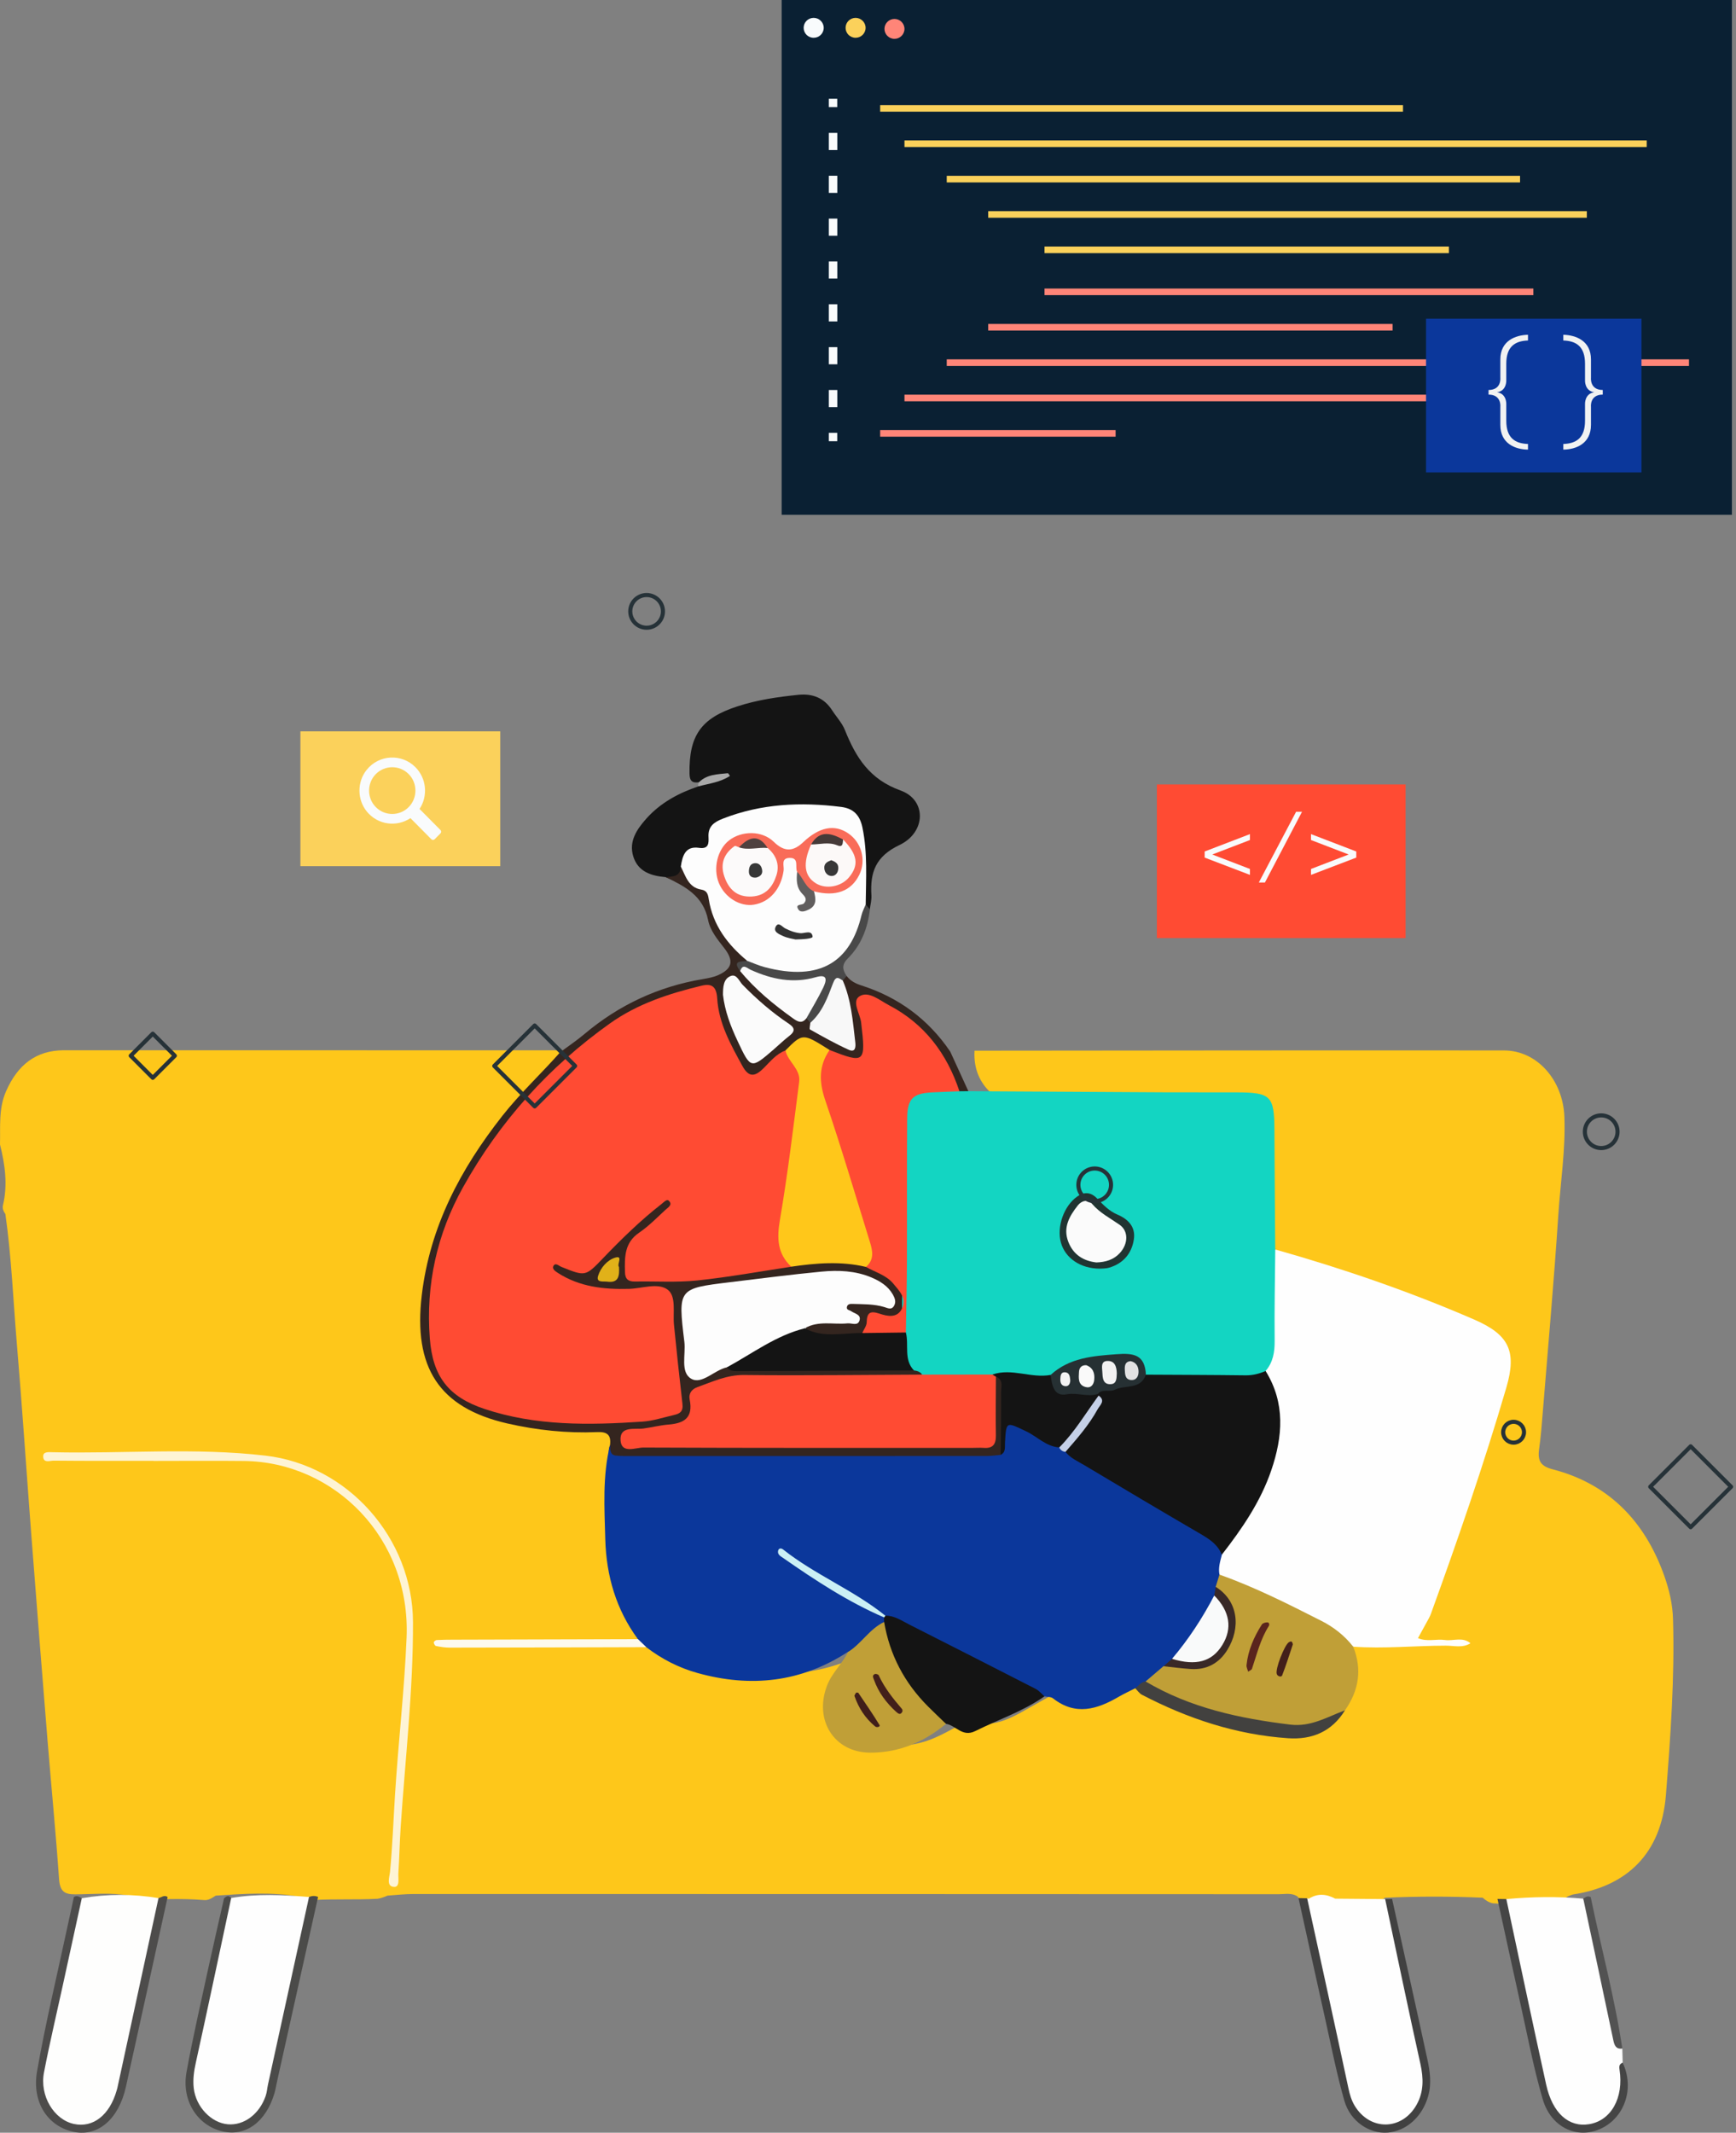<svg width="425" height="522" viewBox="0 0 425 522" fill="none" xmlns="http://www.w3.org/2000/svg">
<rect x="0" y="0" width="425" height="522" fill="#808080" stroke="none"/>
<path d="M0 280.126C0.116 275.746 -0.38 271.354 1.467 267.136C4.327 260.589 8.844 257.119 15.514 257.062C16.749 257.05 17.974 257.062 19.208 257.062C60.507 257.062 101.815 257.062 143.113 257.073C145.393 257.073 147.673 257.188 149.963 257.246C149.931 261.061 146.913 262.64 144.981 264.969C134.269 277.878 124.696 291.491 121.171 309.022C119.694 316.387 118.934 323.718 120.728 331.199C122.216 337.388 125.214 341.918 130.87 344.108C139.05 347.278 147.493 348.753 156.158 348.868C159.43 348.914 162.86 348.926 162.279 354.274C161.942 368.936 159.799 383.827 167.24 397.44C167.905 398.65 168.749 400.172 167.377 401.601C155.841 402.938 144.274 401.843 132.717 402.189C131.134 402.235 129.562 402.2 127.979 402.2C129.52 402.223 131.06 402.212 132.601 402.2C144.707 402.12 156.812 402.362 168.918 402.073C175.345 404.448 181.245 408.182 188.274 409.128C195.957 410.165 202.913 408.597 209.847 405.554C211.44 404.851 212.855 403.457 214.775 404.033C216.559 406.407 214.364 407.837 213.551 409.427C211.187 414.061 210.089 418.764 213.203 423.351C216.411 428.077 221.055 427.673 225.614 426.475C229.709 425.403 233.319 422.959 237.139 421.115C243.556 423.593 248.643 419.789 253.931 416.908C255.81 415.882 257.625 414.683 259.693 414.095C260.39 413.992 261.15 413.853 261.741 414.222C267.398 417.853 272.686 416.481 277.857 412.931C278.733 412.332 279.736 411.94 280.833 412.124C290.279 417.888 300.506 421.207 311.081 423.282C317.308 424.504 323.007 423.639 327.06 417.53C330.828 412.943 328.865 407.007 330.142 401.831C334.564 399.976 339.123 401.981 343.598 401.324C344.084 401.255 344.612 401.612 345.15 401.601C347.926 401.543 350.701 401.854 353.466 401.44C351.039 401.82 348.601 401.52 346.174 401.589C343.113 401.67 343.736 399.837 344.548 397.855C352.063 379.413 357.635 360.21 363.018 340.938C363.123 340.569 363.218 340.201 363.303 339.832C365.498 331.026 364.052 327.441 356.443 323.902C344.96 318.566 333.298 313.736 321.276 309.967C317.678 308.838 313.498 308.584 311.282 304.354C309.973 297.323 310.733 290.223 310.67 283.157C310.532 269.21 310.627 269.21 298.11 269.21C282.68 269.21 267.25 269.222 251.82 269.199C249.203 269.199 246.554 269.406 243.978 268.634C240.263 265.891 238.3 262.156 238.575 257.165C281.794 257.131 325.013 257.062 368.232 257.108C376.274 257.119 382.648 264.323 382.986 273.348C383.292 281.428 382.026 289.404 381.498 297.427C380.443 313.471 379.007 329.481 377.709 345.503C377.466 348.557 377.234 351.612 376.801 354.643C376.369 357.686 377.287 358.896 380.179 359.645C393.382 363.092 402.532 371.829 407.451 385.729C408.654 389.141 409.477 392.622 409.582 396.299C410.005 410.707 408.97 425.08 407.841 439.372C406.712 453.561 398.427 461.63 385.171 463.681C384.833 463.739 384.506 463.912 384.168 464.027C383.292 464.292 382.775 465.214 381.91 465.514C376.443 466.574 370.944 466.183 365.456 465.848C364.506 465.652 363.714 465.134 362.976 464.477C354.997 464.131 347.007 464.131 339.028 464.488C338.575 464.88 338.079 465.226 337.551 465.514C334.184 466.39 330.786 466.102 327.398 465.733C325.277 465.18 323.187 464.338 320.939 464.926C320.474 465.064 320.01 465.145 319.535 465.18C318.828 465.111 318.121 465.064 317.741 464.246C316.295 463.22 314.67 463.624 313.118 463.624C242.469 463.589 171.82 463.578 101.171 463.578C99.071 463.578 96.981 463.831 94.881 463.969C94.079 464.315 93.277 464.603 92.422 464.742C87.134 465.03 81.836 464.73 76.549 465.064C75.451 465.168 74.575 464.292 73.499 464.281C66.617 463.013 59.725 463.52 52.823 463.969C51.894 464.546 50.987 465.214 49.836 465.053C44.443 464.603 39.061 464.869 33.667 465.03C32.834 464.972 32.295 464.188 31.515 463.969C27.156 463.174 22.765 463.635 18.396 463.658C15.863 463.67 14.681 463.013 14.459 459.924C13.657 448.49 12.538 437.079 11.61 425.645C10.248 408.885 8.929 392.115 7.641 375.356C6.459 359.922 5.446 344.465 4.137 329.043C3.24 318.404 2.818 307.72 1.319 297.15C0.865 296.528 0.549 295.778 0.718 295.041C1.931 289.969 1.224 285.036 0 280.126Z" fill="#FEC71A"/>
<path d="M171.109 191.467C169.484 191.697 168.825 191.167 168.802 189.333C168.654 180.005 171.632 175.796 180.453 172.913C185.34 171.31 190.364 170.583 195.445 170.065C198.946 169.707 201.765 170.814 203.731 173.87C204.766 175.473 206.141 176.926 206.835 178.655C209.54 185.39 212.836 190.729 220.508 193.496C226.885 195.791 226.726 203.724 220.224 206.815C214.348 209.617 212.984 213.491 213.336 219.153C213.404 220.283 213.086 221.437 212.938 222.578C211.779 222.67 211.324 221.875 210.938 220.975C209.949 216.628 210.733 212.212 210.415 207.83C209.926 201.061 207.926 199.066 201.265 198.939C197.491 198.87 193.661 198.478 189.967 199.089C183.817 200.104 177.031 199.861 173.724 207.299C172.655 209.698 168.7 209.963 167.847 213.134C166.722 215.279 165.04 215.613 162.971 214.691C159.459 214.379 156.185 213.399 155.026 209.594C153.901 205.904 155.901 202.998 158.208 200.392C161.687 196.483 166.12 194.119 170.973 192.47C171.257 192.228 171.541 191.974 171.826 191.732C173.167 190.602 175.054 191.017 176.463 190.06C174.758 190.786 172.894 190.948 171.109 191.467Z" fill="#141414"/>
<path d="M162.982 214.691C164.676 214.518 166.563 214.633 166.665 212.119C170.689 214.829 174.417 217.723 175.701 222.878C176.827 227.433 180.828 230.246 182.828 234.305C183.033 235.447 182.112 236.623 182.953 237.753C187.341 242.089 191.319 246.944 197.605 248.639C198.389 248.893 199.003 249.388 199.537 250.011C201.662 252.19 204.572 255.177 206.971 253.805C209.017 252.64 206.982 248.627 206.618 245.894C206.368 244.026 205.595 242.239 205.675 240.302C205.879 239.448 206.232 238.757 207.278 238.883C208.232 240.129 209.471 240.751 210.972 241.224C219.974 244.119 227.26 249.458 232.636 257.391C234.114 260.62 235.592 263.849 237.069 267.077C236.808 268.231 235.967 268.231 235.08 268.115C232.852 266.916 232.477 264.471 231.454 262.488C227.942 255.673 222.941 250.415 216.132 246.944C213.279 245.491 211.313 245.272 212.097 249.55C212.267 250.484 212.29 251.452 212.324 252.41C212.597 260.724 210.744 261.934 203.163 258.44C199.571 255.996 195.979 254.428 192.444 258.556C191.865 259.063 192.558 258.406 191.978 258.89C183.578 265.993 181.339 265.44 177.145 255.166C176.133 252.675 175.087 250.149 174.701 247.509C174.087 243.381 172.053 242.735 168.324 243.657C156.73 246.529 147.103 252.963 138.658 261.058C123.893 275.207 111.435 290.982 107.468 312.026C106.456 317.365 106.411 322.762 107.002 328.09C107.854 335.804 111.742 341.281 119.414 343.565C132.736 347.543 146.262 347.485 159.902 345.928C164.278 345.433 165.846 343.196 165.028 338.952C163.903 333.106 163.891 327.121 163.118 321.228C162.573 317.112 160.55 315.982 156.981 316.616C151.82 317.527 146.796 316.697 141.806 315.543C139.772 315.071 137.817 314.252 136.259 312.764C135.293 311.853 134.134 310.769 134.918 309.34C135.555 308.186 137.021 308.336 137.987 308.855C142.625 311.323 145.318 308.44 148.217 305.454C152.184 301.36 155.889 296.92 160.822 293.911C161.88 293.265 163.198 292.112 164.346 293.496C165.358 294.729 164.46 296.044 163.698 297.139C162.027 299.538 159.493 300.979 157.447 302.963C155.423 304.912 153.923 307.241 154.957 310.124C155.98 312.983 158.742 312.107 160.891 312.188C172.132 312.603 183.01 309.409 194.126 308.555C200.037 307.414 205.925 306.941 211.779 308.855C215.382 310.147 218.883 311.646 220.94 315.186C223.043 318.795 222.077 322.416 218.349 322.704C214.609 322.993 212.824 325.541 210.347 327.398C205.891 328.17 201.412 329.289 197.377 326.048C196.786 321.644 200.299 323.189 202.299 322.647C204.106 322.162 206.414 323.673 206.834 319.706C207.084 317.388 211.029 318.173 213.427 318.034C214.313 317.977 215.609 318.369 215.802 317.146C215.962 316.166 214.893 315.567 214.063 315.105C208.596 312.073 202.606 312.707 196.843 313.203C188.955 313.871 181.123 315.267 173.269 316.293C169.109 316.835 167.79 319.072 168.211 322.947C168.29 323.708 168.393 324.469 168.495 325.23C169.848 334.881 169.848 334.881 179.043 333.832C193.74 334.178 208.426 333.325 223.1 334.259C224.384 334.743 225.998 334.916 225.635 336.98C223.395 338.894 220.667 338.56 218.053 338.572C206.527 338.641 195.002 338.595 183.465 338.606C177.361 338.618 171.939 339.229 169.495 346.54C168.086 350.749 163.312 350.241 159.709 351.106C158.867 351.302 157.708 350.898 157.367 352.086C157.333 352.201 158.72 352.328 159.458 352.328C185.158 352.351 210.858 352.317 236.558 352.374C240.82 352.386 242.116 350.403 242.139 346.413C242.161 343.08 241.195 339.425 244.048 336.611C245.367 336.842 246.049 337.857 246.185 338.975C246.913 344.983 247.561 351.014 245.094 356.826C242.764 358.463 240.059 358.302 237.433 358.302C210.801 358.336 184.169 358.336 157.538 358.313C155.651 358.313 153.741 358.348 151.911 357.806C149.899 357.218 148.376 356.237 149.342 353.701C149.66 351.221 148.672 350.403 146.182 350.518C138.783 350.829 131.451 350.057 124.222 348.408C107.445 344.568 101.148 334.674 103.262 316.962C105.274 300.138 112.776 286.104 122.96 273.143C127.337 267.573 132.508 262.788 137.169 257.518C139.146 256.053 141.192 254.681 143.079 253.09C151.547 245.952 161.198 241.466 172.053 239.644C173.348 239.425 174.701 239.183 175.883 238.641C179.282 237.096 179.702 235.147 177.315 232.068C175.667 229.947 173.871 227.802 173.348 225.184C172.166 219.211 167.642 216.939 162.982 214.691Z" fill="#34251F"/>
<path d="M368.774 464.816C375.048 464.24 381.323 464.147 387.597 464.712C391.018 471.447 391.052 479.08 393.144 486.161C394.633 491.2 394.735 496.619 397.168 501.405C397.202 502.546 397.224 503.688 397.259 504.841C398.259 509.327 398.191 513.593 394.894 517.237C389.688 523.003 382.721 522.011 379.208 515.035C377.185 511.022 376.878 506.571 375.912 502.293C373.4 491.096 370.934 479.876 368.615 468.633C368.342 467.33 367.762 466.05 368.774 464.816Z" fill="#FEFEFE"/>
<path d="M75.653 464.298C76.392 464.009 77.13 463.952 77.869 464.298C74.516 479.38 71.163 494.452 67.81 509.535C67.605 510.469 67.457 511.414 67.196 512.325C65.116 519.371 60.149 523.003 54.466 521.677C48.305 520.236 44.383 514.136 45.668 507.125C47.236 498.499 49.226 489.943 51.078 481.364C52.295 475.771 53.59 470.202 54.852 464.62C55.42 464.125 56 463.79 56.602 464.563C58.387 466.904 57.273 469.36 56.773 471.735C54.454 482.621 52.056 493.495 49.635 504.357C48.998 507.194 48.475 510.065 49.783 512.833C51.169 515.762 53.295 517.987 56.693 518.01C59.944 518.033 61.843 515.819 62.99 512.994C64.434 509.431 65.116 505.626 65.946 501.89C68.253 491.396 70.47 480.88 72.868 470.409C73.368 468.16 73.55 465.774 75.653 464.298Z" fill="#4B4B49"/>
<path d="M38.803 464.574C39.542 464.401 40.213 463.721 41.042 464.309C37.644 479.796 34.257 495.282 30.824 510.769C29.073 518.645 24.061 522.969 18.173 521.816C11.785 520.559 7.716 514.643 9.08 506.917C11.126 495.259 13.911 483.728 16.388 472.15C16.945 469.533 17.525 466.927 18.093 464.309C18.809 463.894 19.423 464.217 20.026 464.609C21.424 467.25 20.469 469.856 19.912 472.45C17.548 483.313 15.149 494.175 12.74 505.026C12.012 508.324 11.865 511.495 13.808 514.436C17.07 519.383 22.776 519.313 25.845 514.274C27.164 512.118 27.596 509.639 28.141 507.206C30.869 495.052 33.313 482.817 36.041 470.663C36.541 468.449 36.712 466.062 38.803 464.574Z" fill="#4D4C4B"/>
<path d="M339.107 464.816C339.675 464.816 340.244 464.804 340.812 464.804C343.688 477.835 346.597 490.865 349.416 503.907C350.064 506.882 350.508 509.892 349.655 512.982C348.28 517.952 344.427 521.561 339.789 521.965C335.333 522.357 330.593 519.29 329.127 514.205C327.24 507.62 325.933 500.863 324.433 494.175C322.228 484.315 320.068 474.445 317.897 464.574C318.602 464.585 319.306 464.597 320.011 464.62C322.671 467.226 322.762 470.835 323.489 474.133C326.013 485.526 328.604 496.908 330.957 508.335C331.23 509.65 331.525 510.964 332.048 512.198C333.56 515.715 335.549 518.944 339.982 517.929C344.108 516.984 346.234 513.882 346.609 509.627C346.802 507.493 346.234 505.452 345.768 503.388C343.381 492.745 341.13 482.078 338.777 471.423C338.289 469.209 337.504 466.949 339.107 464.816Z" fill="#414141"/>
<path d="M368.774 464.816C372.013 479.957 375.196 495.109 378.526 510.226C380.072 517.237 384.073 520.731 389.051 519.913C394.405 519.025 397.554 513.524 396.485 506.559C396.337 505.568 396.508 505.199 397.247 504.841C400.202 511.068 397.792 518.31 391.859 521.031C386.13 523.66 379.72 520.754 377.685 513.813C375.434 506.156 373.968 498.268 372.229 490.462C370.319 481.917 368.478 473.349 366.603 464.781C367.319 464.805 368.046 464.805 368.774 464.816Z" fill="#454545"/>
<path d="M207.267 238.883C206.96 239.252 206.641 239.621 206.335 239.99C204.595 241.962 204.152 244.684 202.606 246.736C201.492 248.224 201.072 250.691 198.389 250.334C198.071 249.965 197.753 249.596 197.435 249.227C197.196 248.904 196.98 248.535 197.059 248.201C197.946 244.614 195.934 241.559 192.365 241.374C188.296 241.167 184.897 239.022 181.214 237.696C179.146 234.997 181.487 235.412 182.931 235.193C185.022 234.017 186.966 235.251 188.944 235.632C199.958 237.811 204.948 235.078 209.233 224.55C209.779 223.201 209.915 221.437 211.95 221.39C212.291 221.782 212.62 222.186 212.961 222.578C212.438 227.156 210.836 231.319 207.596 234.548C205.982 236.139 206.255 237.361 207.267 238.883Z" fill="#494949"/>
<path d="M397.168 501.405C395.701 501.601 395.258 500.748 394.985 499.445C392.553 487.856 390.075 476.278 387.608 464.701C388.165 464.309 388.734 463.951 389.438 464.343C391.973 476.716 395.304 488.905 397.168 501.405Z" fill="#525252"/>
<path d="M171.109 191.467C173.087 189.506 175.679 189.518 178.168 189.253C178.316 189.241 178.52 189.679 178.702 189.91C176.361 191.467 173.61 191.767 170.996 192.47C170.871 192.112 170.916 191.778 171.109 191.467Z" fill="#A8A8A8"/>
<path d="M149.343 353.666C149.411 354.785 149.252 356.099 150.82 356.272C151.946 356.399 153.082 356.376 154.219 356.376C183.34 356.376 212.461 356.387 241.571 356.364C242.696 356.364 243.821 356.191 244.947 356.099C245.538 355.511 245.526 354.75 245.549 353.989C245.811 346.736 246.538 346.286 252.835 349.503C255.029 350.622 257.132 351.902 259.348 352.963C260.11 353.343 260.826 353.816 261.519 354.3C272.113 361.184 283.309 367.042 293.971 373.823C296.562 375.472 299.074 377.086 299.995 380.28C300.268 381.929 299.824 383.532 299.654 385.146C299.472 386.473 299.086 387.753 298.71 389.033C298.506 389.805 298.244 390.555 297.938 391.281C295.369 396.77 292.584 402.109 288.015 406.226C287.117 407.102 286.219 407.978 285.332 408.866C283.934 410.273 282.309 411.38 280.672 412.464C279.831 413.029 278.955 413.433 277.91 413.225C276.58 413.906 275.204 414.517 273.92 415.278C268.612 418.38 263.315 420.017 257.802 415.693C257.279 415.278 256.393 415.347 255.665 415.186C253.358 415.059 251.232 414.24 249.3 413.098C238.797 406.86 227.624 401.948 216.974 396.021C210.074 391.431 202.618 387.776 195.786 383.071C195.32 382.748 194.991 382.241 194.388 382.125C194.888 382.391 195.298 382.817 195.764 383.117C202.39 387.441 209.187 391.477 216.132 395.259C216.598 395.559 216.86 395.986 216.939 396.539C214.757 400.287 212.131 403.493 207.585 404.312C196.093 411.784 183.783 413.11 170.746 409.478C166.12 408.186 161.994 406.053 158.197 403.147C157.288 402.743 156.356 402.363 156.163 401.187C150.843 393.956 148.445 385.746 148.183 376.809C147.979 369.072 147.467 361.311 149.343 353.666Z" fill="#0B379B"/>
<path d="M234.887 267.1C235.603 267.089 236.331 267.089 237.047 267.077C253.29 267.17 269.533 267.273 285.775 267.354C291.447 267.377 297.108 267.343 302.78 267.366C311.123 267.389 311.953 268.242 311.998 276.499C312.043 286.266 312.123 296.044 312.191 305.811C314.158 316.155 316.272 326.51 310.498 336.427C308.167 338.352 305.36 338.571 302.541 338.525C295.642 338.41 288.731 339.079 281.865 338.087C273.499 328.205 265.009 334.132 256.518 337.914C253.085 338.768 249.709 338.249 246.527 337.049C244.662 336.346 243.321 336.588 241.923 337.764C236.456 338.422 230.898 340.197 225.783 336.45C225.283 335.746 224.532 335.527 223.737 335.423C219.099 333.417 221.02 329.208 220.6 325.795C221.475 313.007 219.758 300.241 220.372 287.453C220.543 284.005 220.349 280.534 220.418 277.075C220.668 267.008 225.237 263.86 234.887 267.1Z" fill="#13D5C2"/>
<path d="M309.838 335.562C311.679 333.417 312.077 330.926 312.055 328.136C311.975 320.698 312.134 313.26 312.202 305.823C328.752 310.504 344.983 316.074 360.794 322.924C369.353 326.625 371.411 330.615 368.785 339.586C363.318 358.29 356.941 376.694 350.303 395.006C350.178 395.363 350.007 395.709 349.826 396.055C348.939 397.693 348.03 399.319 347.143 400.944C349.303 401.902 351.576 401.106 353.758 401.406C355.827 401.694 358.078 400.575 359.987 402.201C358.066 403.424 355.929 402.778 353.906 402.789C346.37 402.801 338.834 403.574 331.287 403.043C321.318 396.816 310.656 391.973 299.995 387.153C299.279 386.83 298.972 386.046 298.551 385.423C298.21 383.728 298.722 382.148 299.131 380.557C299.244 378.781 299.904 377.202 300.927 375.795C309.724 363.687 314.521 350.714 309.838 335.562Z" fill="#FEFEFE"/>
<path d="M38.803 464.574C35.439 480.083 32.086 495.593 28.721 511.103C28.676 511.287 28.619 511.472 28.562 511.656C26.835 517.699 22.788 520.87 18.094 519.855C13.195 518.794 9.66 512.971 10.774 507.228C12.149 500.09 13.831 493.022 15.377 485.918C16.923 478.815 18.469 471.712 20.026 464.609C26.289 463.525 32.541 463.548 38.803 464.574Z" fill="#FEFEFD"/>
<path d="M75.653 464.297C72.3 479.588 68.958 494.867 65.617 510.158C65.412 511.092 65.355 512.072 65.048 512.971C63.514 517.457 59.717 520.282 55.773 519.936C51.727 519.59 47.976 515.716 47.43 511.103C47.191 509.016 47.475 506.952 47.942 504.853C50.897 491.431 53.727 477.985 56.603 464.551C62.934 463.467 69.299 463.802 75.653 464.297Z" fill="#FEFEFE"/>
<path d="M339.107 464.816C341.971 478.262 344.756 491.73 347.734 505.153C348.519 508.681 348.575 512.014 346.802 515.162C343.222 521.527 335.356 521.596 331.617 515.346C330.844 514.043 330.423 512.59 330.105 511.068C326.797 495.57 323.387 480.095 320.011 464.609L320.409 464.735C322.569 463.882 324.728 463.917 326.888 464.712C330.957 464.747 335.038 464.782 339.107 464.816Z" fill="#FEFEFE"/>
<path d="M298.54 385.4C307.178 388.444 315.34 392.584 323.501 396.724C326.524 398.258 329.161 400.322 331.275 403.02C333.515 408.601 332.674 413.779 329.275 418.61C323.535 423.73 317.033 424.341 309.702 422.946C301.7 421.424 293.845 419.579 286.355 416.327C284.013 415.312 281.172 414.724 280.456 411.553C281.922 410.308 283.377 409.062 284.843 407.817C286.798 407.183 288.799 406.86 290.867 406.745C299.824 406.26 303.234 400.103 299.074 392.042C298.472 390.866 297.835 389.724 297.619 388.387C297.937 387.407 298.244 386.403 298.54 385.4Z" fill="#C09F37"/>
<path d="M216.769 395.456C218.951 395.409 220.667 396.643 222.497 397.566C232.864 402.824 243.23 408.082 253.574 413.387C254.381 413.802 254.994 414.586 255.699 415.197C250.459 418.876 244.412 420.882 238.752 423.696C235.58 425.276 234.012 422.277 231.579 421.92C222.282 417.423 218.496 408.832 215.598 399.63C215.314 398.73 215.939 397.785 216.45 396.978C216.428 396.609 216.416 396.24 216.439 395.871L216.769 395.456Z" fill="#141414"/>
<path d="M216.451 396.989C217.803 405.061 221.452 411.91 227.169 417.642C228.613 419.094 230.113 420.501 231.591 421.931C226.18 426.417 220.042 429.011 213.007 428.977C204.175 428.931 199.208 420.963 202.493 412.51C203.697 409.408 206.198 407.24 207.619 404.334C210.892 402.293 212.893 398.673 216.451 396.989Z" fill="#C09F37"/>
<path d="M37.567 357.552C29.429 357.552 21.279 357.587 13.141 357.506C12.243 357.494 10.583 358.209 10.572 356.445C10.56 355.246 11.97 355.419 12.834 355.442C30.236 355.845 47.672 354.254 65.029 356.284C85.193 358.647 101.038 376.486 101.106 397.035C101.163 413.732 99.22 430.338 98.106 446.977C97.844 450.806 97.776 454.646 97.526 458.474C97.446 459.708 97.969 461.922 96.457 461.829C94.491 461.714 95.355 459.419 95.48 458.186C96.082 451.878 96.31 445.559 96.708 439.24C97.515 426.428 99.004 413.652 99.538 400.829C100.561 376.383 81.772 357.829 59.732 357.587C52.344 357.506 44.967 357.575 37.579 357.575C37.567 357.575 37.567 357.563 37.567 357.552Z" fill="#FEF4D5"/>
<path d="M280.467 411.553C291.413 418.045 303.473 420.605 315.885 422.116C320.898 422.727 324.933 420.236 329.275 418.61C326.058 423.834 321.216 425.84 315.385 425.448C302.677 424.595 290.833 420.674 279.558 414.805C278.921 414.47 278.478 413.767 277.932 413.237C278.716 412.579 279.353 411.691 280.467 411.553Z" fill="#42413F"/>
<path d="M156.196 401.198C156.878 401.855 157.549 402.501 158.231 403.158C142.17 403.204 126.109 403.262 110.048 403.274C108.934 403.274 107.82 403.089 106.729 402.87C106.491 402.824 106.206 402.316 106.195 402.005C106.184 401.809 106.627 401.44 106.888 401.417C108.207 401.336 109.537 401.336 110.855 401.325C125.961 401.29 141.079 401.244 156.196 401.198Z" fill="#FDFAEE"/>
<path d="M326.888 464.713C324.728 464.725 322.569 464.725 320.409 464.736C322.557 463.351 324.728 463.559 326.888 464.713Z" fill="#FEFCFC"/>
<path d="M211.938 221.379C211.586 222.244 211.131 223.086 210.915 223.985C208.232 235.193 200.992 240.406 187.125 236.693C185.693 236.312 184.329 235.689 182.93 235.17C178.145 231.215 174.542 226.487 173.519 220.122C173.326 218.877 173.098 217.966 171.678 217.735C168.54 217.228 167.858 214.426 166.676 212.096C167.074 209.479 167.756 207.022 171.121 207.518C173.496 207.864 173.53 206.446 173.451 204.82C173.326 202.26 174.792 201.222 176.974 200.369C186.375 196.69 196.059 196.264 205.902 197.498C208.732 197.855 210.46 199.297 211.131 202.525C212.438 208.81 211.995 215.083 211.938 221.379Z" fill="#FDFDFD"/>
<path d="M193.706 310.043C186.045 311.196 178.418 312.592 170.734 313.399C165.687 313.929 160.55 313.572 155.458 313.664C153.866 313.687 153.048 313.133 153.002 311.369C152.911 307.679 152.855 304.174 156.458 301.718C158.799 300.126 160.823 298.051 162.914 296.113C163.505 295.56 164.789 294.891 163.721 293.876C163.221 293.403 162.471 294.291 161.902 294.73C156.787 298.719 152.161 303.251 147.66 307.933C143.329 312.442 143.363 312.465 137.43 310.078C136.782 309.812 135.987 308.948 135.475 309.87C135.1 310.55 135.907 311.127 136.555 311.542C141.886 314.99 147.853 315.624 153.957 315.463C157.14 315.382 160.913 313.929 163.346 315.578C165.653 317.146 164.699 321.298 164.994 324.204C165.642 330.673 166.324 337.142 167.074 343.611C167.29 345.513 166.415 346.009 165.017 346.332C162.437 346.92 159.879 347.785 157.265 347.958C144.216 348.823 131.19 349.065 118.528 344.822C109.821 341.904 105.945 336.923 105.229 327.628C104.206 314.448 106.979 302.029 113.356 290.59C122.335 274.492 134.373 261.116 149.331 250.484C156.105 245.664 163.823 243.173 171.757 241.259C174.303 240.648 175.406 241.49 175.588 244.43C175.963 250.495 178.907 255.708 181.76 260.92C183.396 263.906 184.942 263.445 187 261.393C188.591 259.801 190.046 257.945 192.262 257.126C196.4 259.282 197.286 262.915 196.775 267.227C195.729 275.922 194.661 284.617 193.285 293.254C192.387 298.927 192.206 304.473 193.706 310.043Z" fill="#FF4B33"/>
<path d="M225.805 336.45C231.523 336.438 237.252 336.438 242.969 336.427C243.446 336.265 243.73 336.415 243.821 336.934C243.81 341.731 243.731 346.516 243.81 351.314C243.844 353.481 243.083 354.542 240.866 354.381C239.923 354.312 238.979 354.381 238.036 354.381C211.199 354.381 184.363 354.415 157.527 354.3C155.606 354.289 152.162 355.891 151.923 352.57C151.661 348.938 155.356 349.93 157.538 349.641C159.595 349.365 161.63 348.834 163.665 348.673C167.609 348.373 169.712 346.909 168.848 342.573C168.541 341.005 169.393 339.99 170.769 339.494C174.474 338.168 177.964 336.496 182.158 336.542C196.696 336.703 211.256 336.507 225.805 336.45Z" fill="#FF4B33"/>
<path d="M234.887 267.1C232.625 267.193 230.363 267.25 228.101 267.377C223.475 267.631 222.122 268.934 222.088 273.766C221.997 285.47 222.077 297.174 222.031 308.878C222.009 314.632 221.861 320.375 221.77 326.129C218.246 328.908 214.689 328.77 211.097 326.268C211.472 325.403 212.154 324.538 212.177 323.673C212.233 321.274 213.018 320.767 215.314 321.528C217.223 322.162 219.656 322.727 220.827 320.26C222.02 317.757 220.167 315.97 218.724 314.217C216.951 312.061 214.279 311.404 211.995 310.089C210.983 298.258 205.652 287.638 202.822 276.314C201.992 272.97 200.469 269.799 199.787 266.42C199.037 262.695 199.071 259.086 203.095 256.999C211.756 260.378 211.983 260.147 210.824 250.299C210.563 248.085 208.448 245.099 210.415 243.853C212.62 242.458 215.302 244.81 217.61 246.021C226.305 250.565 231.807 257.818 234.887 267.1Z" fill="#FF4B33"/>
<path d="M177.963 334.662C174.872 335.331 171.848 338.952 169.234 337.465C166.494 335.908 167.915 331.537 167.54 328.412C165.96 315.382 166.017 315.371 178.657 313.837C186.136 312.938 193.604 311.957 201.106 311.242C205.243 310.85 209.403 311.012 213.347 312.672C215.461 313.572 217.394 314.759 218.576 316.835C219.031 317.642 219.428 318.576 218.917 319.533C218.28 320.721 217.382 320.179 216.496 319.914C213.927 319.141 211.279 319.234 208.642 319.141C208.085 319.118 207.505 319.211 207.346 319.845C207.153 320.663 207.96 320.629 208.38 320.929C209.244 321.54 210.847 321.724 210.426 323.177C210.006 324.63 208.517 323.8 207.505 323.904C204.004 324.25 200.355 323.166 197.025 325.103C190.887 328.735 185.249 333.394 177.963 334.662Z" fill="#FDFDFD"/>
<path d="M203.095 256.999C200.39 260.92 200.515 264.84 202.049 269.349C205.948 280.765 209.358 292.354 212.938 303.886C213.62 306.076 214.12 308.302 211.995 310.089C205.902 308.636 199.81 309.144 193.706 310.032C190.307 306.826 190.16 303.101 190.933 298.593C192.853 287.384 194.195 276.072 195.65 264.783C196.047 261.658 192.899 259.894 192.285 257.103C196.525 252.848 196.525 252.848 203.095 256.999Z" fill="#FFC71A"/>
<path d="M177.963 334.663C184.215 331.272 189.966 326.867 197.025 325.115C201.549 327.582 206.38 326.199 211.097 326.279C214.655 326.233 218.212 326.187 221.77 326.141C222.566 329.208 221.179 332.748 223.748 335.424C209.324 335.481 194.9 335.539 180.475 335.597C179.521 335.597 178.611 335.493 177.963 334.663Z" fill="#141414"/>
<path d="M243.81 336.934C243.514 336.796 243.23 336.623 242.958 336.427C247.72 334.778 252.449 337.418 257.211 336.519C259.644 341.281 264.702 338.802 268.214 340.613C268.691 340.901 269.021 341.328 269.203 341.858C267.134 346.989 264.884 351.971 259.337 354.266C256.131 354.081 253.972 351.648 251.278 350.357C246.277 347.97 246.356 347.808 246.038 353.101C245.97 354.208 246.288 355.453 244.969 356.088C245.015 351.002 245.117 345.905 245.072 340.82C245.06 339.459 245.765 337.718 243.81 336.934Z" fill="#141414"/>
<path d="M176.997 243.484C177.008 241.593 177.088 239.633 178.838 238.907C180.362 238.272 180.941 240.163 181.817 241.051C185.295 244.603 189.023 247.843 193.149 250.588C194.547 251.522 194.729 252.387 193.297 253.494C191.944 254.543 190.705 255.731 189.409 256.861C183.828 261.681 183.806 261.692 180.566 254.785C178.85 251.153 177.44 247.405 176.997 243.484Z" fill="#FBFBFB"/>
<path d="M181.203 237.684C181.851 235.747 182.851 236.946 183.783 237.373C188.91 239.702 194.184 240.774 199.731 239.172C202.834 238.272 202.299 240.129 201.527 241.755C200.288 244.315 198.799 246.748 197.423 249.227C196.321 250.622 195.32 250.103 194.116 249.238C189.398 245.86 184.931 242.204 181.203 237.684Z" fill="#FBFBFB"/>
<path d="M198.377 250.334C201.333 247.739 202.629 244.107 203.958 240.602C204.663 238.756 205.334 239.356 206.323 239.99C208.403 244.787 208.778 249.942 209.38 255.039C209.517 256.18 209.471 257.714 207.755 256.93C204.515 255.465 201.401 253.713 198.298 251.971C198.093 251.868 198.343 250.91 198.377 250.334Z" fill="#F8F8F8"/>
<path d="M151.537 310.089C151.673 312.234 151.48 314.091 148.661 313.699C147.706 313.56 145.864 314.044 146.432 312.246C147.058 310.251 148.695 308.406 150.571 307.829C152.674 307.183 150.946 309.432 151.537 310.089Z" fill="#E1B119"/>
<path d="M309.838 335.562C314.714 343.403 314.044 351.636 311.225 359.881C308.599 367.584 304.052 374.192 299.119 380.534C298.153 378.089 296.187 376.775 294.016 375.506C284.445 369.925 274.909 364.275 265.395 358.578C263.803 357.633 262.042 356.883 260.848 355.35C260.746 351.706 264.645 350.772 265.77 347.866C266.611 345.698 268.85 344.187 268.941 341.57L268.691 341.201C271.612 337.015 276.693 338.341 280.524 336.461C288.651 336.507 296.778 336.519 304.905 336.623C306.678 336.646 308.269 336.242 309.838 335.562Z" fill="#141414"/>
<path d="M286.923 406.018C290.97 401.255 294.368 396.055 297.267 390.508C302.052 393.553 302.996 398.28 299.847 403.377C297.062 407.921 292.004 408.947 286.923 406.018Z" fill="#F9FAFA"/>
<path d="M216.439 395.882C207.596 392.065 199.583 386.796 191.694 381.307C191.137 380.926 190.285 380.488 190.49 379.565C190.649 378.874 191.263 378.885 191.729 379.254C199.56 385.469 208.972 389.171 216.758 395.467L216.439 395.882Z" fill="#CBF0F5"/>
<path d="M286.923 406.018C292.834 407.794 296.71 406.733 299.244 402.628C301.768 398.557 301.074 394.36 297.267 390.509C297.392 389.805 297.517 389.102 297.63 388.398C303.211 391.892 303.78 398.454 300.483 403.816C298.471 407.091 295.414 408.763 291.527 408.509C289.299 408.359 287.082 408.059 284.866 407.829C285.548 407.218 286.23 406.618 286.923 406.018Z" fill="#392927"/>
<path d="M268.953 341.581C270.76 342.815 269.248 343.957 268.714 344.937C266.6 348.788 263.713 352.075 260.848 355.361C260.144 355.281 259.621 354.946 259.325 354.277C263.11 350.472 265.827 345.859 268.953 341.581Z" fill="#C5D0E7"/>
<path d="M280.535 336.461C279.217 340.232 275.42 338.883 272.897 340.163C271.658 340.797 269.873 339.817 268.703 341.201C266.225 341.996 263.769 340.786 261.178 341.27C257.927 341.881 257.541 338.987 257.211 336.519C261.826 332.322 267.464 331.895 273.329 331.457C277.568 331.134 280.285 331.561 280.535 336.461Z" fill="#263033"/>
<path d="M269.294 310.516C264.474 310.516 260.758 307.898 259.723 304.127C258.643 300.195 260.507 295.145 263.656 292.907C265.588 291.535 267.202 291.87 268.68 293.426C270.124 294.949 271.578 296.436 273.534 297.266C276.239 298.408 278.057 300.322 277.58 303.389C277.046 306.837 274.966 309.259 271.556 310.262C270.669 310.527 269.703 310.481 269.294 310.516Z" fill="#213432"/>
<path d="M305.576 409.166C305.417 408.601 305.11 408.048 305.167 407.552C305.553 403.919 306.974 400.656 308.918 397.612C309.146 397.266 309.828 397.07 310.294 397.093C310.703 397.104 310.851 397.623 310.612 398.004C308.566 401.221 307.702 404.911 306.497 408.463C306.394 408.739 305.94 408.889 305.576 409.166Z" fill="#5A241D"/>
<path d="M316.511 402.466C315.636 405.084 314.84 407.621 313.885 410.089C313.714 410.515 312.85 410.388 312.589 409.766C312.1 408.613 314.476 402.582 315.545 401.947C316.42 401.44 316.375 402.144 316.511 402.466Z" fill="#431F1A"/>
<path d="M220.952 418.852C220.463 419.936 219.872 419.417 219.338 418.933C216.951 416.754 215.064 414.228 213.961 411.138C213.791 410.654 213.427 410.043 214.166 409.743C214.416 409.639 215.007 409.812 215.109 410.019C216.542 413.133 218.633 415.75 220.838 418.31C220.94 418.426 220.918 418.656 220.952 418.852Z" fill="#421F1A"/>
<path d="M209.597 414.275C209.779 414.298 210.074 414.252 210.142 414.355C211.904 416.961 213.7 419.556 215.337 422.243C215.541 422.577 214.723 422.958 214.212 422.531C211.836 420.559 210.199 418.057 209.199 415.128C209.119 414.92 209.46 414.563 209.597 414.275Z" fill="#401E1A"/>
<path d="M195.15 213.376C194.57 212.2 195.752 209.882 193.229 209.986C191.103 210.078 192.001 211.923 191.842 213.088C191.205 217.608 188.432 220.802 184.567 221.425C181.169 221.967 177.452 219.684 175.997 216.144C174.519 212.557 175.633 207.922 178.486 205.696C181.521 203.332 186.511 203.194 189.432 206.042C192.092 208.637 194.24 208.406 196.65 206.123C200.583 202.41 204.3 201.672 207.687 203.99C210.949 206.215 212.108 210.609 210.358 214.137C208.369 218.15 204.584 219.534 199.287 218.173C195.9 218.335 196.002 215.429 195.15 213.376Z" fill="#F96C59"/>
<path d="M195.149 213.376C196.639 214.875 197.162 217.227 199.276 218.173C199.72 219.891 200.038 221.609 198.037 222.601C197.207 223.016 196.002 223.466 195.456 222.601C194.547 221.16 196.355 221.621 196.821 221.102C197.719 220.076 197.003 219.384 196.389 218.738C194.899 217.17 194.979 215.29 195.149 213.376Z" fill="#615E5E"/>
<path d="M194.752 229.946C194.081 229.774 192.763 229.612 191.626 229.07C190.773 228.655 189.205 228.101 189.932 226.764C190.592 225.553 191.512 226.856 192.217 227.225C193.388 227.825 194.547 228.263 195.888 228.401C196.98 228.517 198.73 227.502 198.935 229.232C199.014 229.762 196.661 229.912 194.752 229.946Z" fill="#323232"/>
<path d="M273.409 336.127C273.341 337.234 273.443 338.652 272.033 338.779C269.919 338.964 269.941 337.13 269.862 335.712C269.805 334.72 269.464 333.187 271.044 333.106C272.943 333.014 273.363 334.513 273.409 336.127Z" fill="#F2F2F2"/>
<path d="M265.929 334.144C267.601 334.755 268.044 336.092 267.885 337.707C267.76 338.998 266.998 339.851 265.702 339.471C263.849 338.929 264.076 337.222 264.156 335.758C264.213 334.72 264.827 334.097 265.929 334.144Z" fill="#FAFAFA"/>
<path d="M276.784 333.152C278.069 333.406 278.672 334.351 278.728 335.539C278.797 336.773 278.262 337.891 276.853 337.764C275.375 337.626 275.42 336.231 275.363 335.147C275.329 334.201 275.5 333.244 276.784 333.152Z" fill="#E2E2E2"/>
<path d="M262.019 337.937C261.951 338.837 261.531 339.425 260.621 339.252C259.723 339.09 259.552 338.249 259.587 337.511C259.621 336.819 259.655 335.85 260.655 335.873C261.917 335.919 261.928 337.003 262.019 337.937Z" fill="#F4F4F4"/>
<path d="M268.396 308.994C265.259 308.625 262.781 307.137 261.542 303.955C260.178 300.438 261.815 297.635 263.872 295.029C264.815 293.83 266.35 293.484 267.35 294.649C269.26 296.886 271.772 298.154 274.091 299.769C276.318 301.325 276.227 304.462 274.125 306.722C272.602 308.348 270.658 308.925 268.396 308.994Z" fill="#FBFBFB"/>
<path d="M187.932 207.553C190.035 209.317 190.898 211.646 190.091 214.206C189.182 217.055 187.454 219.234 184.079 219.43C180.453 219.638 178.407 217.7 177.327 214.518C176.27 211.45 177.224 208.914 179.85 207.08C180.043 206.942 180.555 207.276 180.907 207.38C183.26 206.711 185.613 206.042 187.932 207.553Z" fill="#FCFAFA"/>
<path d="M206.403 205.477C209.938 209.144 210.347 211.704 207.88 214.702C205.948 217.054 202.231 217.735 199.742 216.201C196.878 214.437 196.491 211.312 198.571 206.688C200.935 204.693 203.8 205.95 206.403 205.477Z" fill="#FCF9F8"/>
<path d="M206.402 205.477C206.3 206.342 206.414 207.507 204.97 206.896C202.845 206.008 200.696 206.7 198.56 206.688C200.685 203.033 203.504 203.932 206.402 205.477Z" fill="#453A38"/>
<path d="M187.932 207.553C185.59 207.322 183.226 208.187 180.907 207.391C183.306 204.889 185.67 204.013 187.932 207.553Z" fill="#4F413F"/>
<path d="M185.136 214.794C183.954 214.91 183.317 214.356 183.34 213.261C183.363 212.338 183.613 211.381 184.761 211.277C185.887 211.174 186.432 211.992 186.58 212.926C186.773 213.999 186.046 214.564 185.136 214.794Z" fill="#373737"/>
<path d="M203.504 210.539C204.414 210.885 205.255 211.277 205.232 212.488C205.198 213.618 204.539 214.437 203.55 214.402C202.618 214.368 201.867 213.618 201.799 212.488C201.731 211.266 202.606 210.897 203.504 210.539Z" fill="#383838"/>
<g clip-path="url(#clip0_9_1659)">
<path d="M424 0H191.36V126H424V0Z" fill="#0A2033"/>
<path d="M201.659 6.809C201.659 8.164 200.556 9.246 199.21 9.246C197.848 9.262 196.745 8.164 196.745 6.809C196.745 5.454 197.848 4.373 199.194 4.373C200.556 4.373 201.659 5.47 201.659 6.809Z" fill="#F9FBFC"/>
<path d="M211.91 6.809C211.91 8.164 210.807 9.246 209.461 9.246C208.098 9.246 207.012 8.148 207.012 6.809C207.012 5.454 208.115 4.373 209.461 4.373C210.807 4.373 211.91 5.47 211.91 6.809Z" fill="#FBD15B"/>
<path d="M221.43 7.067C221.43 8.423 220.327 9.504 218.981 9.504C217.618 9.504 216.532 8.406 216.532 7.067C216.532 5.728 217.635 4.631 218.981 4.631C220.327 4.631 221.43 5.728 221.43 7.067Z" fill="#FF8578"/>
<path d="M343.475 25.72H215.478V27.333H343.475V25.72Z" fill="#FBD15B"/>
<path d="M403.143 34.368H221.43V35.982H403.143V34.368Z" fill="#FBD15B"/>
<path d="M372.133 43.033H231.777V44.646H372.133V43.033Z" fill="#FBD15B"/>
<path d="M388.482 51.681H241.93V53.295H388.482V51.681Z" fill="#FBD15B"/>
<path d="M354.714 60.346H255.716V61.959H354.714V60.346Z" fill="#FBD15B"/>
<path d="M273.118 105.266H215.478V106.88H273.118V105.266Z" fill="#FF8578"/>
<path d="M361.786 96.602H221.43V98.215H361.786V96.602Z" fill="#FF8578"/>
<path d="M413.491 87.953H231.777V89.567H413.491V87.953Z" fill="#FF8578"/>
<path d="M340.929 79.288H241.93V80.902H340.929V79.288Z" fill="#FF8578"/>
<path d="M375.393 70.624H255.716V72.237H375.393V70.624Z" fill="#FF8578"/>
<path d="M204.968 24.171H202.908V26.22H204.968V24.171Z" fill="#F9FBFC"/>
<path d="M204.968 99.651H202.908V95.456H204.984V99.651H204.968ZM204.968 89.163H202.908V84.968H204.984V89.163H204.968ZM204.968 78.675H202.908V74.48H204.984V78.675H204.968ZM204.968 68.187H202.908V63.992H204.984V68.187H204.968ZM204.968 57.7H202.908V53.504H204.984V57.7H204.968ZM204.968 47.212H202.908V43.017H204.984V47.212H204.968ZM204.968 36.724H202.908V32.529H204.984V36.724H204.968Z" fill="#F9FBFC"/>
<path d="M204.968 105.944H202.908V107.993H204.968V105.944Z" fill="#F9FBFC"/>
<path d="M401.855 78H349.116V115.63H401.855V78Z" fill="#0B379B"/>
<path d="M374.075 83.34V81.938C371 82.019 367.305 83.394 367.305 87.98V92.484C367.305 92.484 367.629 95.451 364.419 95.451V96.584C367.629 96.584 367.305 99.524 367.305 99.524V104.001C367.305 108.613 371 110.016 374.075 110.043V108.667C370.892 108.559 368.761 107.184 368.761 102.976V98.903C368.761 98.903 368.896 96.341 366.496 96.017C368.896 95.667 368.761 93.104 368.761 93.104V89.031C368.761 84.824 370.892 83.448 374.075 83.34ZM382.725 81.938V83.34C385.908 83.448 388.039 84.824 388.039 89.031V93.104C388.039 93.104 387.904 95.667 390.304 96.017C387.904 96.341 388.039 98.903 388.039 98.903V102.976C388.039 107.184 385.908 108.559 382.725 108.667V110.043C385.8 110.016 389.495 108.613 389.495 104.001V99.524C389.495 99.524 389.171 96.584 392.381 96.584V95.451C389.171 95.451 389.495 92.484 389.495 92.484V87.98C389.495 83.394 385.8 82.019 382.725 81.938Z" fill="#F1F2F2"/>
</g>
<g clip-path="url(#clip1_9_1659)">
<path d="M122.467 179H73.543V212H122.467V179Z" fill="#FBD15B"/>
<path d="M89.732 188.473C87.391 191.416 87.43 195.726 89.811 198.639C92.511 201.944 97.144 202.477 100.481 200.247L105.611 205.42C105.831 205.641 106.179 205.641 106.398 205.42L107.843 203.963C108.062 203.742 108.062 203.391 107.843 203.17L102.712 197.996C104.795 194.852 104.456 190.553 101.706 187.78C98.359 184.405 92.77 184.636 89.732 188.473ZM100.043 197.554C97.831 199.784 94.225 199.784 92.013 197.554C89.801 195.324 89.801 191.688 92.013 189.458C94.225 187.227 97.831 187.227 100.043 189.458C102.254 191.688 102.254 195.324 100.043 197.554Z" fill="#F9FBFC"/>
</g>
<path d="M344.113 192H283.218V229.6H344.113V192Z" fill="#FF4B33"/>
<path d="M306.006 204.155L294.92 208.41V209.905L306.006 214.137V212.688L296.783 209.146L306.006 205.604V204.155ZM318.759 198.681L309.674 216H308.179L317.31 198.681H318.759ZM332.039 208.41L320.953 204.155V205.604L330.176 209.146L320.953 212.688V214.137L332.039 209.905V208.41Z" fill="#F9FBFC"/>
<path d="M373.1 350.55C373.1 349.14 371.96 348 370.55 348C369.14 348 368 349.14 368 350.55C368 351.96 369.14 353.1 370.55 353.1C371.96 353.1 373.1 351.96 373.1 350.55Z" stroke="#263238" stroke-miterlimit="10" stroke-linecap="round" stroke-linejoin="round"/>
<path d="M413.899 354L404 363.9L413.899 373.799L423.799 363.9L413.899 354Z" stroke="#263238" stroke-miterlimit="10" stroke-linecap="round" stroke-linejoin="round"/>
<path d="M130.899 251L121 260.9L130.899 270.799L140.799 260.9L130.899 251Z" stroke="#263238" stroke-miterlimit="10" stroke-linecap="round" stroke-linejoin="round"/>
<path d="M37.402 253L32 258.402L37.402 263.805L42.804 258.402L37.402 253Z" stroke="#263238" stroke-miterlimit="10" stroke-linecap="round" stroke-linejoin="round"/>
<path d="M158.3 153.64C160.509 153.64 162.3 151.849 162.3 149.64C162.3 147.431 160.509 145.64 158.3 145.64C156.091 145.64 154.3 147.431 154.3 149.64C154.3 151.849 156.091 153.64 158.3 153.64Z" stroke="#263238" stroke-miterlimit="10" stroke-linecap="round" stroke-linejoin="round"/>
<path d="M392 281C394.209 281 396 279.209 396 277C396 274.791 394.209 273 392 273C389.791 273 388 274.791 388 277C388 279.209 389.791 281 392 281Z" stroke="#263238" stroke-miterlimit="10" stroke-linecap="round" stroke-linejoin="round"/>
<path d="M268 294C270.209 294 272 292.209 272 290C272 287.791 270.209 286 268 286C265.791 286 264 287.791 264 290C264 292.209 265.791 294 268 294Z" stroke="#263238" stroke-miterlimit="10" stroke-linecap="round" stroke-linejoin="round"/>
<defs>
<clipPath id="clip0_9_1659">
<rect width="232.64" height="126" fill="white" transform="translate(191.36)"/>
</clipPath>
<clipPath id="clip1_9_1659">
<rect width="48.924" height="33" fill="white" transform="translate(73.543 179)"/>
</clipPath>
</defs>
</svg>
